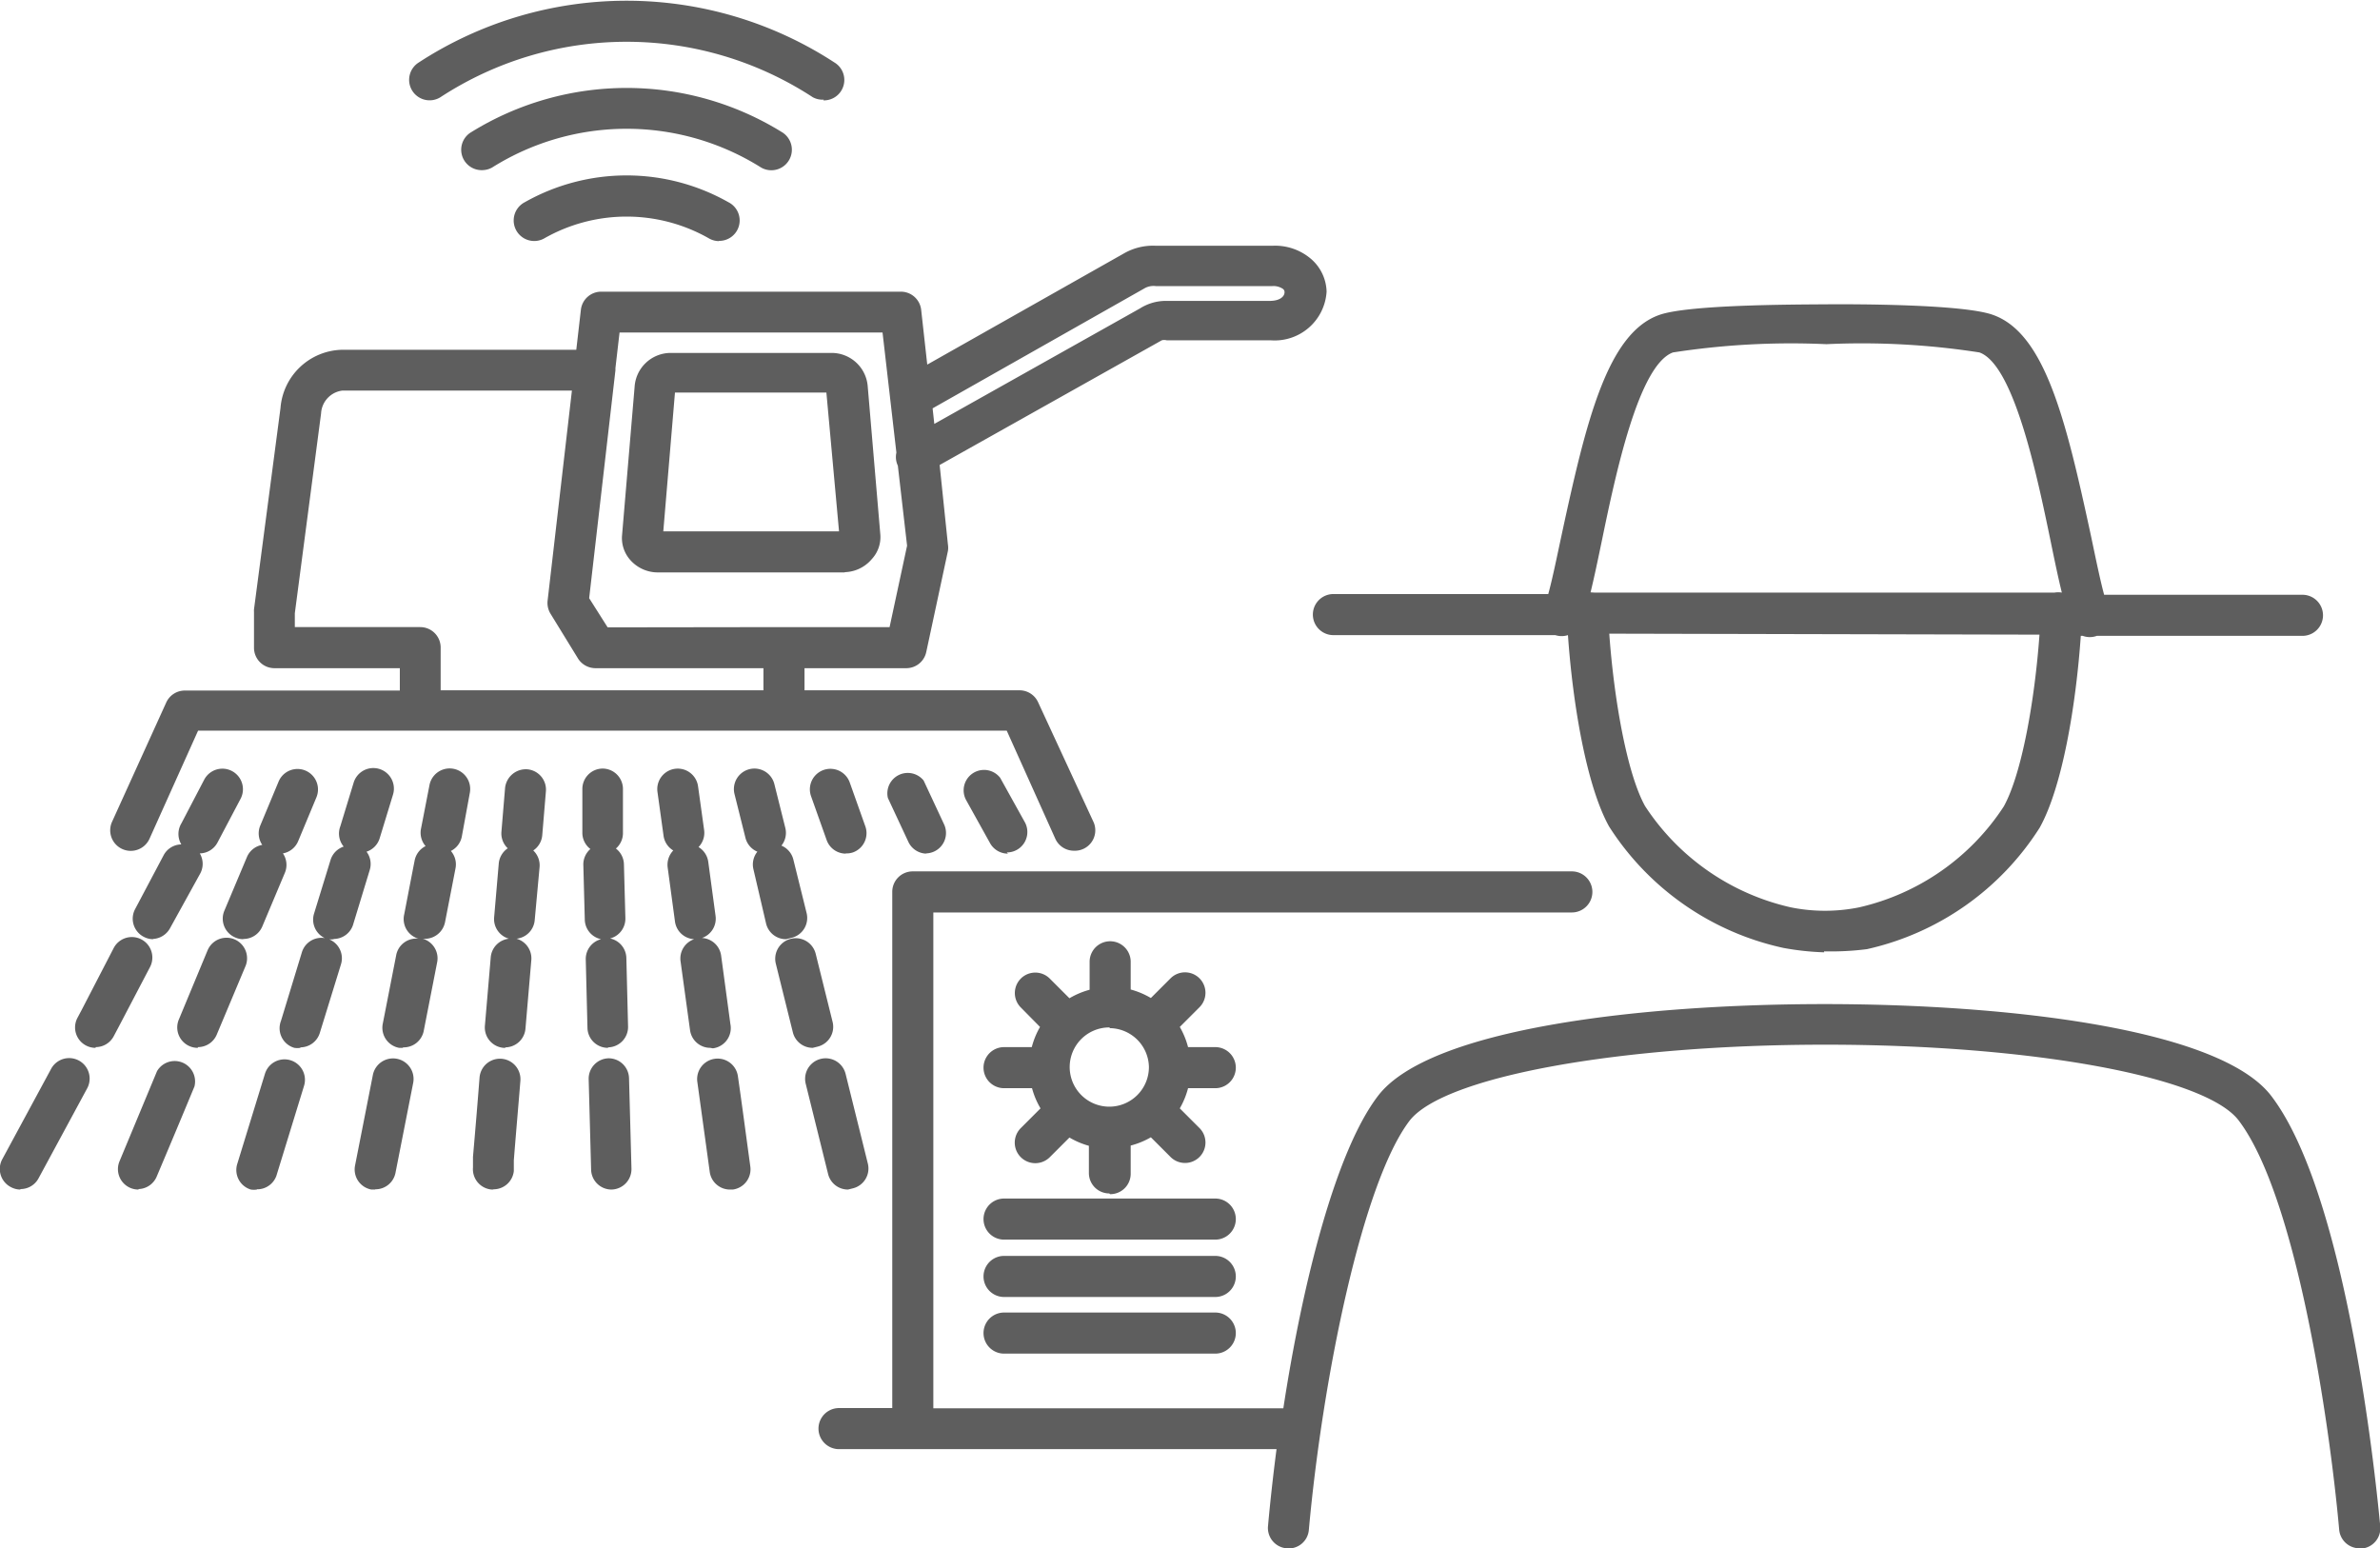 <svg xmlns="http://www.w3.org/2000/svg" viewBox="0 0 97.92 63.7"><defs><style>.cls-1{fill:#5e5e5e;}</style></defs><title>Recurso 17</title><g id="Capa_2" data-name="Capa 2"><g id="Capa_1-2" data-name="Capa 1"><path class="cls-1" d="M97.08,63.7a.84.84,0,0,1-.84-.77c-.4-4.48-1.78-13.75-4.14-16.84-1.38-1.8-8.54-3.11-17-3.11S59.42,44.29,58,46.1c-1.94,2.53-3.58,10.56-4.15,16.84a.83.83,0,0,1-.92.76.84.84,0,0,1-.76-.92c.09-1,.21-2.08.35-3.16h-18a.84.84,0,0,1,0-1.69h2.19V36.69a.84.84,0,0,1,.84-.84H64.67a.84.84,0,0,1,0,1.69H38.4v20.4H52.8c.81-5.28,2.18-10.62,3.9-12.86,2.13-2.78,10.88-3.77,18.37-3.77s16.24,1,18.37,3.77c3.19,4.16,4.36,16.34,4.49,17.71a.84.84,0,0,1-.76.92ZM50,55.69H41.31a.84.84,0,0,1,0-1.69H50a.84.84,0,1,1,0,1.69Zm0-2.33H41.31a.84.84,0,0,1,0-1.69H50a.84.84,0,1,1,0,1.69ZM50,51H41.31a.84.84,0,0,1,0-1.69H50A.84.84,0,1,1,50,51Zm-4.36-1.9a.84.84,0,0,1-.84-.84V47.14A3.31,3.31,0,0,1,44,46.8l-.81.81A.84.84,0,0,1,42,46.41l.81-.81a3.33,3.33,0,0,1-.35-.83H41.31a.84.84,0,0,1,0-1.69h1.14a3.33,3.33,0,0,1,.34-.83L42,41.45a.84.84,0,1,1,1.19-1.19l.81.81a3.31,3.31,0,0,1,.83-.35V39.57a.84.84,0,0,1,1.69,0v1.14a3.33,3.33,0,0,1,.83.35l.81-.81a.84.84,0,1,1,1.19,1.19l-.81.81a3.31,3.31,0,0,1,.34.83H50a.84.84,0,0,1,0,1.69H48.88a3.33,3.33,0,0,1-.34.83l.81.81a.84.84,0,0,1-1.19,1.19l-.81-.81a3.33,3.33,0,0,1-.83.34v1.15A.84.84,0,0,1,45.67,49.13Zm0-6.83a1.63,1.63,0,1,0,1.63,1.63A1.63,1.63,0,0,0,45.67,42.3ZM34.89,48.94a.84.84,0,0,1-.82-.64l-.92-3.71a.84.84,0,0,1,1.64-.41l.92,3.71a.84.84,0,0,1-.62,1Zm-24.32,0a.83.83,0,0,1-.25,0,.84.84,0,0,1-.56-1.05l1.14-3.71a.84.84,0,0,1,1.61.49l-1.14,3.71A.84.84,0,0,1,10.57,48.93Zm4.87,0-.16,0a.84.84,0,0,1-.67-1l.73-3.71a.84.84,0,1,1,1.66.32l-.73,3.71A.84.84,0,0,1,15.44,48.93Zm14.59,0a.84.84,0,0,1-.83-.73c-.18-1.31-.35-2.54-.51-3.7a.84.84,0,0,1,1.67-.23c.17,1.17.33,2.4.51,3.71a.84.84,0,0,1-.72.95Zm-9.73,0h-.07a.84.84,0,0,1-.77-.91l0-.44c.1-1.14.19-2.23.27-3.26a.84.84,0,1,1,1.68.14c-.08,1-.18,2.12-.27,3.27l0,.44A.84.84,0,0,1,20.3,48.93Zm4.86,0a.84.84,0,0,1-.84-.82l-.1-3.71a.84.84,0,0,1,.82-.87h0a.84.84,0,0,1,.84.82l.1,3.71a.84.84,0,0,1-.82.87Zm-19.46,0a.84.84,0,0,1-.78-1.17l1.54-3.7A.84.84,0,0,1,8,44.7c-.48,1.16-1,2.4-1.55,3.7A.84.84,0,0,1,5.7,48.92Zm-4.86,0a.83.83,0,0,1-.39-.1A.84.84,0,0,1,.1,47.68l2-3.7a.84.84,0,1,1,1.49.79l-2,3.7A.84.84,0,0,1,.84,48.92Zm32.6-5.83a.84.84,0,0,1-.82-.64l-.7-2.82a.84.84,0,1,1,1.64-.41l.7,2.82a.84.84,0,0,1-.62,1Zm-21.08,0a.82.82,0,0,1-.25,0A.84.84,0,0,1,11.56,42l.86-2.82a.84.84,0,1,1,1.61.49l-.87,2.82A.84.84,0,0,1,12.36,43.09Zm4.22,0-.16,0a.84.84,0,0,1-.67-1l.55-2.81a.84.84,0,0,1,.92-.68.84.84,0,0,1-.59-1c.15-.77.29-1.51.43-2.22a.84.84,0,0,1,.45-.59.84.84,0,0,1-.19-.71l.35-1.8a.84.84,0,1,1,1.66.32L19,34.42a.84.84,0,0,1-.45.59.84.84,0,0,1,.19.72l-.43,2.21a.85.85,0,0,1-.92.68.84.84,0,0,1,.59,1l-.55,2.81A.84.84,0,0,1,16.58,43.09Zm12.64,0a.84.84,0,0,1-.83-.73L28,39.55a.84.84,0,0,1,.56-.91.84.84,0,0,1-.79-.73l-.3-2.22a.85.85,0,0,1,.23-.7.84.84,0,0,1-.4-.61l-.25-1.8a.84.84,0,1,1,1.67-.23l.25,1.8a.84.84,0,0,1-.23.7.84.84,0,0,1,.4.61l.3,2.22a.84.84,0,0,1-.56.91.84.84,0,0,1,.79.73l.38,2.81a.84.84,0,0,1-.72,1Zm-8.43,0h-.07a.84.84,0,0,1-.77-.91l.24-2.81a.84.84,0,0,1,.75-.77.84.84,0,0,1-.61-.88l.19-2.21a.85.85,0,0,1,.37-.63.84.84,0,0,1-.26-.68l.15-1.8a.86.86,0,0,1,.91-.77.84.84,0,0,1,.77.91l-.15,1.8a.84.84,0,0,1-.37.63.84.84,0,0,1,.26.68L22,37.85a.84.84,0,0,1-.75.77.84.84,0,0,1,.61.88l-.24,2.81A.84.84,0,0,1,20.79,43.09Zm4.22,0a.84.84,0,0,1-.84-.82l-.07-2.81a.84.84,0,0,1,.63-.84.84.84,0,0,1-.67-.8L24,35.59a.84.84,0,0,1,.29-.66.84.84,0,0,1-.33-.64l0-1.81a.84.84,0,0,1,.83-.86h0a.84.84,0,0,1,.84.83l0,1.8a.84.84,0,0,1-.29.66.84.84,0,0,1,.33.64l.06,2.22a.84.84,0,0,1-.63.84.84.84,0,0,1,.67.8l.07,2.81a.84.84,0,0,1-.82.87Zm-16.87,0a.84.84,0,0,1-.78-1.17L8.54,39.1a.84.84,0,1,1,1.56.65L8.92,42.56A.84.84,0,0,1,8.14,43.08Zm-4.21,0a.84.84,0,0,1-.74-1.24l.17-.32L4.68,39a.84.84,0,0,1,1.49.79L4.85,42.31l-.17.32A.84.84,0,0,1,3.94,43.08Zm71.12-3.93A11.13,11.13,0,0,1,73.38,39a11.37,11.37,0,0,1-7.18-5c-.92-1.66-1.49-5-1.69-7.87a.85.85,0,0,1-.52,0l-.05,0H54.86a.84.84,0,0,1,0-1.69H63.7c.18-.66.36-1.55.56-2.48,1-4.63,1.87-8.24,4-9,1.19-.43,5.57-.43,6.88-.44s5.69,0,6.87.44c2.14.77,3,4.38,4,9,.2.94.38,1.84.56,2.51h8.16a.84.84,0,0,1,0,1.69H86.27a.84.84,0,0,1-.58,0h-.08c-.2,2.87-.76,6.22-1.69,7.89a11.35,11.35,0,0,1-7.11,5A11.69,11.69,0,0,1,75.05,39.14ZM66.21,26.07c.19,2.66.72,5.73,1.47,7.09a9.72,9.72,0,0,0,6,4.17,7.09,7.09,0,0,0,2.81,0,9.68,9.68,0,0,0,5.95-4.15c.75-1.35,1.28-4.42,1.47-7.07Zm-.61-1.69,18.93,0a.89.89,0,0,1,.3,0c-.15-.61-.3-1.33-.46-2.11-.56-2.71-1.51-7.26-2.93-7.77a31.5,31.5,0,0,0-6.3-.34,31.81,31.81,0,0,0-6.31.34c-1.42.52-2.37,5.06-2.93,7.77-.16.77-.31,1.49-.46,2.1ZM32.34,38.64a.84.84,0,0,1-.82-.64L31,35.77a.84.84,0,0,1,.16-.73.84.84,0,0,1-.49-.57l-.45-1.8a.84.84,0,1,1,1.64-.41l.45,1.8a.84.84,0,0,1-.16.73.84.84,0,0,1,.49.57l.55,2.22a.84.84,0,0,1-.61,1Zm-18.61,0a.83.83,0,0,1-.25,0,.84.84,0,0,1-.56-1.05l.68-2.21a.84.84,0,0,1,.54-.55A.84.84,0,0,1,14,34l.55-1.8a.84.84,0,0,1,1.62.49l-.55,1.8a.84.84,0,0,1-.54.55.84.84,0,0,1,.13.76L14.54,38A.84.84,0,0,1,13.73,38.63Zm-3.72,0a.83.83,0,0,1-.33-.07.84.84,0,0,1-.45-1.1l.93-2.21a.84.84,0,0,1,.63-.5.84.84,0,0,1-.08-.8l.75-1.8a.84.84,0,0,1,1.56.64l-.75,1.8a.84.84,0,0,1-.63.51.84.84,0,0,1,.08.8l-.93,2.21A.84.84,0,0,1,10,38.63Zm-3.71,0a.83.83,0,0,1-.39-.1.84.84,0,0,1-.35-1.14l1.17-2.21a.84.84,0,0,1,.73-.45.84.84,0,0,1,0-.86l.94-1.8a.84.84,0,0,1,1.5.78l-.95,1.8a.84.84,0,0,1-.73.45.84.84,0,0,1,0,.86L7,38.18A.85.85,0,0,1,6.29,38.63Zm28.5-3.52a.84.84,0,0,1-.79-.56l-.64-1.8a.84.84,0,1,1,1.59-.57l.64,1.8a.84.84,0,0,1-.51,1.08A.83.83,0,0,1,34.79,35.11Zm3.33,0a.84.84,0,0,1-.76-.49l-.84-1.8A.84.84,0,0,1,38,32.11l.84,1.8a.84.84,0,0,1-.76,1.2Zm3.34,0a.84.84,0,0,1-.73-.42l-1-1.8A.84.84,0,0,1,41.15,32l1,1.8a.84.84,0,0,1-.73,1.27ZM44.19,35a.84.84,0,0,1-.77-.49l-2-4.45H8.15l-2,4.45a.84.84,0,1,1-1.54-.7L6.84,28.9a.84.84,0,0,1,.77-.49h8.84v-.92H11.29a.84.84,0,0,1-.84-.84V25.18a.84.84,0,0,1,0-.11l1.09-8.28a2.6,2.6,0,0,1,2.54-2.4h9.63l.19-1.65a.84.84,0,0,1,.84-.74H37.06a.84.84,0,0,1,.84.75L38.15,15l8.12-4.59a2.4,2.4,0,0,1,1.27-.3h4.84a2.27,2.27,0,0,1,1.58.56A1.84,1.84,0,0,1,54.58,12a2.14,2.14,0,0,1-2.31,2H48a.41.41,0,0,0-.2,0l-9.14,5.13L39,22.4a.85.85,0,0,1,0,.27l-.89,4.15a.84.84,0,0,1-.83.67H33.1v.91h8.84a.84.84,0,0,1,.77.49L45,33.84A.84.84,0,0,1,44.19,35ZM18.13,28.4H31.41v-.91H24.5a.85.85,0,0,1-.72-.4l-1.13-1.84a.85.85,0,0,1-.12-.54l1-8.64H14.08a1,1,0,0,0-.87.94l-1.08,8.22v.57h5.16a.84.84,0,0,1,.84.84Zm14.13-2.6h4.34l.72-3.35-.38-3.29a.84.84,0,0,1-.06-.54l-.57-4.94H25.49l-.17,1.47a.74.74,0,0,1,0,.09l-1.08,9.37L25,25.81Zm6.11-9,.07.64,8.46-4.75a2,2,0,0,1,1-.31h4.33c.43,0,.62-.18.62-.36a.17.17,0,0,0-.06-.13.69.69,0,0,0-.44-.12H47.55a.75.75,0,0,0-.44.08Zm-3.61,6.75h-7.7a1.51,1.51,0,0,1-1.11-.49,1.36,1.36,0,0,1-.36-1l.52-6.15a1.49,1.49,0,0,1,1.47-1.39h6.65a1.49,1.49,0,0,1,1.47,1.37L36.22,22a1.33,1.33,0,0,1-.35,1A1.51,1.51,0,0,1,34.75,23.54Zm-.21-1.39v0Zm-7.26-.3h7.23L34,16.15H27.77Zm6.94-5.7h0ZM29.58,9.92a.84.84,0,0,1-.39-.1,6.85,6.85,0,0,0-6.82,0,.84.84,0,1,1-.78-1.5,8.51,8.51,0,0,1,8.38,0,.84.84,0,0,1-.39,1.59ZM19.83,7a.84.84,0,0,1-.43-1.57,12.14,12.14,0,0,1,12.76,0,.84.84,0,1,1-.85,1.46,10.4,10.4,0,0,0-11.06,0A.84.84,0,0,1,19.83,7ZM33.89,4.1A.84.84,0,0,1,33.44,4,14,14,0,0,0,18.12,4a.84.84,0,0,1-.89-1.43,15.66,15.66,0,0,1,17.1,0,.84.84,0,0,1-.45,1.56Z"/></g></g></svg>